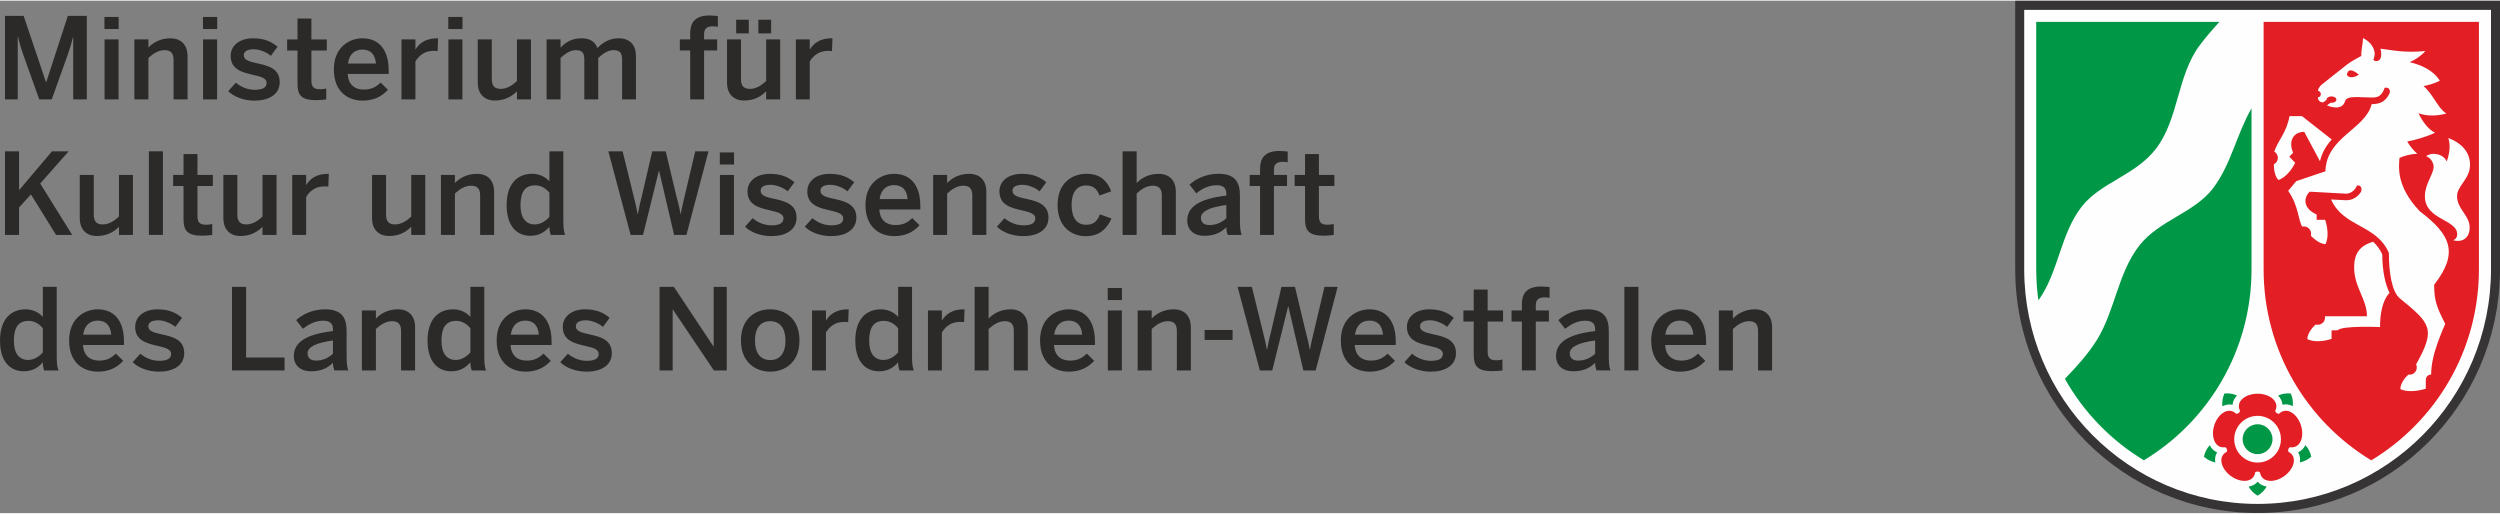 <?xml version="1.0" encoding="UTF-8"?>
<!DOCTYPE svg PUBLIC "-//W3C//DTD SVG 1.1//EN" "http://www.w3.org/Graphics/SVG/1.1/DTD/svg11.dtd">
<!-- Creator: CorelDRAW SE (OEM-Version) -->
<svg xmlns="http://www.w3.org/2000/svg" xml:space="preserve" width="472px" height="97px" version="1.1" style="shape-rendering:geometricPrecision; text-rendering:geometricPrecision; image-rendering:optimizeQuality; fill-rule:evenodd; clip-rule:evenodd"
viewBox="0 0 472 96.76"
 xmlns:xlink="http://www.w3.org/1999/xlink">
 <rect x="0" y="0" width="472" height="96.76" fill="#808080" stroke="none"/>
 <defs>
  <style type="text/css">
   <![CDATA[
    .fil0 {fill:#FEFEFE}
    .fil3 {fill:#E31E24}
    .fil1 {fill:#373435}
    .fil4 {fill:#2B2A29;fill-rule:nonzero}
    .fil2 {fill:#009846;fill-rule:nonzero}
   ]]>
  </style>
 </defs>
 <g id="Ebene_x0020_1">
  <path class="fil0" d="M426.23 96.28c-25.02,0 -45.32,-20.4 -45.32,-45.56l0 -50.23 90.64 0 0 50.23c0,25.16 -20.3,45.56 -45.32,45.56z"/>
  <path class="fil1" d="M472 51.43c-0.38,25.08 -20.73,45.3 -45.77,45.3 -25.27,0 -45.76,-20.6 -45.76,-46.01l0 -50.69 91.53 0 0 51.4zm-1.7 -0.71c0,24.47 -19.74,44.3 -44.07,44.3 -24.32,0 -44.06,-19.83 -44.06,-44.3l0 -48.98 88.13 0 0 48.98z"/>
  <path class="fil2" d="M427.95 91.74c-0.41,0.71 -1,1.31 -1.71,1.72 -0.72,-0.4 -1.31,-1 -1.71,-1.71 0.66,-0.1 1.27,-0.39 1.71,-0.92 0.45,0.52 1.04,0.8 1.71,0.91zm-9.7 -4.55c-0.8,-0.17 -1.55,-0.54 -2.15,-1.09 0.16,-0.81 0.54,-1.55 1.1,-2.16 0.3,0.6 0.75,1.08 1.39,1.34 -0.37,0.59 -0.45,1.25 -0.34,1.91zm1.34 -10.61c-0.09,-0.83 0.04,-1.65 0.38,-2.41 0.82,-0.09 1.64,0.04 2.39,0.39 -0.49,0.47 -0.81,1.06 -0.85,1.75 -0.66,-0.16 -1.31,-0.04 -1.92,0.27zm10.52 -2.02c0.74,-0.34 1.57,-0.48 2.39,-0.39 0.34,0.75 0.47,1.58 0.37,2.4 -0.6,-0.32 -1.25,-0.45 -1.93,-0.27 -0.05,-0.67 -0.37,-1.26 -0.83,-1.74zm5.15 9.37c0.57,0.61 0.94,1.36 1.11,2.17 -0.61,0.55 -1.35,0.92 -2.16,1.09 0.11,-0.66 0.03,-1.33 -0.33,-1.92 0.62,-0.26 1.07,-0.74 1.38,-1.34zm-9.02 1.69c-1.56,0 -2.83,-1.26 -2.83,-2.82 0,-1.56 1.27,-2.82 2.83,-2.82 1.55,0 2.81,1.26 2.81,2.82 0,1.56 -1.26,2.82 -2.81,2.82zm-41.8 -81.61l34.58 0c-1.29,1.42 -2.54,2.86 -3.69,4.39 -4.36,5.82 -3.93,13.93 -8.33,19.62 -3.84,4.97 -10.37,6.28 -13.97,10.87 -4.07,5.21 -4.33,12.37 -8.18,17.7 -0.27,-1.92 -0.41,-3.88 -0.41,-5.87l0 -46.71zm40.65 16.32l0 30.39c0,15.33 -8.15,28.72 -20.32,36.06 -6.2,-3.74 -11.36,-9.05 -14.92,-15.38 2.21,-2.3 4.36,-4.63 6.06,-7.37 3.43,-5.57 3.95,-12.62 8.01,-17.81 3.77,-4.8 10.41,-6.14 13.95,-10.86 3.39,-4.51 4.42,-10.2 7.22,-15.03z"/>
  <path class="fil3" d="M427.37 4.01l40.65 0 0 46.71c0,15.33 -8.15,28.72 -20.32,36.07 -12.17,-7.35 -20.33,-20.74 -20.33,-36.07l0 -46.71zm38.97 26.99c0,2.72 -2.45,3.91 -2.45,5.94 0,2.4 2.38,3.57 2.38,5.9 0,2.39 -1.89,2.8 -3.12,2.39 0,0 0.77,-0.19 0.77,-1.12 0,-2.85 -6.1,-2.7 -6.1,-7.17 0,-2.34 1.65,-4.2 1.65,-5.58 0,-0.7 -0.53,-1.69 -1.42,-2 1.24,-0.89 3.34,-0.34 3.88,1.01 0.43,-1.13 0.82,-2.8 0.32,-4.43 2.86,1.09 4.09,2.96 4.09,5.05l0 0.01zm-23.25 -17c0.63,1.07 2.26,-0.01 2.26,-0.01 0,0 -1.97,-1.87 -2.26,0.01zm10.1 59.35c0,-1.42 1.38,-2.63 1.52,-2.75 0.07,0.01 0.14,0.02 0.22,0.02 0.75,0 1.36,-0.62 1.36,-1.37 0,-0.21 -0.04,-0.41 -0.13,-0.58 3.76,-6.7 2.77,-7.68 -3.05,-12.44 -1.59,-1.29 -2.09,-5.1 -2.09,-8.6 -2.32,-5.41 -8.56,-4.79 -10.92,-10.09l2.73 0.14c1.4,0.08 2.38,-0.76 2.85,-1.46 0.44,-0.66 0.01,-1.54 -0.7,-1.3 -0.32,0.87 -1.17,1.57 -2.11,1.52l-6.8 -0.37c-1.35,1.34 -1.06,3.28 1.31,4.3l0 1.01 1.62 0c0.57,1.84 0.59,3.48 0.06,4.59 -1.3,0 -2.75,-1.55 -2.75,-1.55 0,-0.15 0.02,-0.29 0.02,-0.43 0,-0.76 -0.62,-1.36 -1.37,-1.36 -0.1,0 -0.21,0 -0.31,0.02 -0.77,-1.22 -0.64,-3.84 -2.64,-6.74l1.52 -1.83 5.51 -1.86c0.15,-6.46 7.58,-7.95 8.73,-12.68 1.59,0 2.58,-0.47 3.35,-1.97 0.2,-0.4 0.11,-1.32 -0.89,-1.12 -0.55,1.56 -1.29,1.84 -2.31,1.84 -2.69,0 -4.85,-0.45 -5.2,0.75 -0.61,2 -3.4,0.74 -3.4,0.74l0.68 -0.5c0.06,0.01 0.12,0.01 0.18,0.01 0.52,0 0.93,-0.26 0.93,-0.6 0,-0.34 -0.41,-0.61 -0.93,-0.61 -0.52,0 -0.93,0.27 -0.93,0.61 0,0.02 0,0.04 0,0.06l-0.64 0.46c-0.83,0 -0.98,-0.64 -1,-0.95 0.33,0 0.57,-0.27 0.57,-0.61 0,-0.32 -0.24,-0.6 -0.54,-0.6 0.01,-0.25 0.15,-0.76 0.74,-1.23l4.76 -3.77c0.7,-0.55 2.07,-1.29 2.68,-1.61 -0.07,-1.03 0.32,-2.4 0.32,-3.37 0,0 1.4,0.6 1.98,1.96 0.41,1.01 0.15,1.63 -0.03,2.13 0.26,0.41 1.33,0.41 1.46,-0.63 0.05,-0.42 0.04,-0.89 -0.11,-1.46 1.85,0.21 4.45,0.85 8.47,0.44 -0.81,0.93 -1.86,1.62 -2.96,2.11 2,0.47 4.45,1.46 5.69,3.5 -0.97,0.49 -2.02,0.81 -3.07,1.01 1.92,1.67 2.67,4.18 4.31,5.18 -2.13,0.59 -3.88,0.43 -5.26,-0.04 0.66,1.37 1.7,2.96 3.12,3.68 -1.93,0.87 -3.81,1.37 -5.26,1.64 0.46,0.76 1.12,1.7 1.94,2.32 -1.5,0.05 -2.7,0.47 -3.4,0.79 -0.13,1.75 -0.62,5.38 3.83,10.06 5.91,4.48 7.39,7.87 2.72,13.88 0,3.05 0.51,4.27 2.09,7.38 -0.13,0.31 -0.78,1.77 -1.42,3.56 -0.72,1.96 -1.24,4.12 -1.24,6.01 0,0 -1.01,0 -1.01,1.06l0 1.62c-1.84,0.58 -3.71,0.6 -4.8,0.08zm-23.02 -39.48c-0.86,-0.84 -0.87,-2.65 -0.86,-2.98 0.12,-0.06 0.24,-0.14 0.34,-0.24 0.54,-0.53 0.54,-1.4 0,-1.94 -0.08,-0.08 -0.17,-0.15 -0.27,-0.21 0.77,-2.27 2.28,-3.46 2.88,-6.69l2.36 0 5.61 4.4c-1,1.12 -1.83,2.44 -2.22,4.11l-2.97 -5.55c-1.92,0 -3.1,1.6 -2.1,3.95l-0.72 0.73 1.11 1.17c-0.84,1.64 -1.94,2.8 -3.16,3.25zm8.78 25.72l7.93 0c0,-3.27 -2.42,-5.42 -2.42,-9.25 0,-2.49 0.98,-4.07 3.59,-4.82 0.65,0.6 1.24,1.34 1.72,2.38 0.03,3.35 0.58,5.64 1.38,7.3 0,0 -1.8,1.38 -1.8,6.43 0,0 -7.16,-0.33 -8.02,0.61l-1.13 0 0 1.62c-1.76,0.57 -3.4,0.59 -4.57,0.06 0,-1.44 1.54,-2.75 1.54,-2.75 0.16,0 0.29,0.02 0.42,0.02 0.77,0 1.38,-0.6 1.38,-1.36 0,-0.09 -0.01,-0.17 -0.02,-0.24zm-17.77 30.16c-1.84,-1.35 -2.54,-3.68 -0.76,-4.58 0.12,-0.32 0,-0.69 -0.28,-0.86 -1.98,0.31 -2.78,-1.98 -2.08,-4.16 0.71,-2.18 2.72,-3.56 4.13,-2.15 0.33,0.02 0.65,-0.21 0.74,-0.53 -0.92,-1.78 1.01,-3.26 3.31,-3.26 2.29,0 4.22,1.48 3.31,3.26 0.09,0.32 0.4,0.55 0.73,0.53 1.42,-1.41 3.41,-0.03 4.13,2.15 0.71,2.18 -0.11,4.47 -2.08,4.16 -0.28,0.17 -0.41,0.54 -0.28,0.86 1.79,0.9 1.09,3.24 -0.76,4.58 -1.86,1.35 -4.3,1.29 -4.61,-0.69 -0.25,-0.21 -0.64,-0.21 -0.9,0 -0.31,1.98 -2.74,2.04 -4.6,0.69zm9.46 -6.95c0,2.44 -1.97,4.41 -4.4,4.41 -2.44,0 -4.42,-1.97 -4.42,-4.41 0,-2.43 1.98,-4.41 4.42,-4.41 2.43,0 4.4,1.98 4.4,4.41z"/>
  <path class="fil4" d="M0.94 2.87l3.52 0 4.22 12.52 0.05 0 4.08 -12.52 3.58 0 0 15.78 -2.57 0 0 -11.78 -0.04 0c-0.24,1.09 -0.58,2.11 -0.95,3.22l-3.06 8.56 -2.36 0 -3.06 -8.56c-0.39,-1.13 -0.62,-1.81 -0.95,-3.33l-0.05 0 0 11.89 -2.41 0 0 -15.78z"/>
  <path class="fil4" d="M19.74 7.32l2.64 0 0 11.33 -2.64 0 0 -11.33zm-0.02 -4.24l2.68 0 0 2.28 -2.68 0 0 -2.28z"/>
  <path class="fil4" d="M25.37 7.32l2.65 0 0 1.53c0.72,-0.76 2.08,-1.74 4.13,-1.74 1.98,0 3.26,1.17 3.26,3.41l0 8.13 -2.64 0 0 -7.47c0,-1.25 -0.54,-1.83 -1.68,-1.83 -1.16,0 -2.12,0.6 -3.07,1.47l0 7.83 -2.65 0 0 -11.33z"/>
  <path class="fil4" d="M38.34 7.32l2.65 0 0 11.33 -2.65 0 0 -11.33zm-0.02 -4.24l2.69 0 0 2.28 -2.69 0 0 -2.28z"/>
  <path class="fil4" d="M43.09 17.09l1.43 -1.6c0.84,0.72 2.11,1.34 3.56,1.34 1.4,0 2.26,-0.36 2.26,-1.3 0,-0.92 -1.16,-1.2 -2.52,-1.51 -1.94,-0.45 -4.27,-0.96 -4.27,-3.58 0,-1.98 1.71,-3.33 4.21,-3.33 2.15,0 3.47,0.62 4.64,1.59l-1.26 1.72c-0.82,-0.69 -2.17,-1.24 -3.19,-1.24 -1.45,0 -1.92,0.51 -1.92,1.15 0,0.92 1.13,1.19 2.48,1.49 1.94,0.43 4.3,0.92 4.3,3.56 0,2.39 -2.15,3.5 -4.73,3.5 -2.09,0 -3.97,-0.75 -4.99,-1.79z"/>
  <path class="fil4" d="M56.17 15.68l0 -6.26 -1.96 0 0 -2.09 1.96 0 0 -3.95 2.62 0 0 3.95 2.91 0 0 2.09 -2.91 0 0 5.6c0,1.22 0.36,1.71 1.66,1.71 0.39,0 0.88,-0.06 1.14,-0.15l0 2.07c-0.28,0.05 -1.27,0.14 -1.92,0.14 -2.89,0 -3.5,-1.06 -3.5,-3.11z"/>
  <path class="fil4" d="M70.98 11.88c-0.15,-1.73 -1,-2.64 -2.57,-2.64 -1.29,0 -2.46,0.73 -2.72,2.64l5.29 0zm-7.95 1.11c0,-4.31 3.05,-5.88 5.4,-5.88 2.53,0 4.96,1.51 4.96,6.12l0 0.61 -7.74 0c0.11,2.05 1.36,2.95 3.02,2.95 1.48,0 2.33,-0.49 3.19,-1.32l1.38 1.36c-1.18,1.3 -2.73,2.05 -4.76,2.05 -2.83,0 -5.45,-1.72 -5.45,-5.89z"/>
  <path class="fil4" d="M75.8 7.32l2.63 0 0 1.86 0.03 0c0.71,-1.13 1.92,-2.07 4.08,-2.07l0.17 0 -0.09 2.41c-0.13,-0.02 -0.56,-0.04 -0.71,-0.04 -1.68,0 -2.74,0.79 -3.48,2l0 7.17 -2.63 0 0 -11.33z"/>
  <path class="fil4" d="M84.66 7.32l2.64 0 0 11.33 -2.64 0 0 -11.33zm-0.02 -4.24l2.68 0 0 2.28 -2.68 0 0 -2.28z"/>
  <path class="fil4" d="M90.2 15.45l0 -8.13 2.65 0 0 7.51c0,1.25 0.52,1.83 1.68,1.83 1.15,0 2.12,-0.6 3.07,-1.47l0 -7.87 2.65 0 0 11.33 -2.65 0 0 -1.54c-0.73,0.76 -2.09,1.75 -4.14,1.75 -1.97,0 -3.26,-1.18 -3.26,-3.41z"/>
  <path class="fil4" d="M103.2 7.32l2.63 0 0 1.56c0.88,-0.96 2.15,-1.77 3.88,-1.77 1.9,0 2.64,0.75 3.09,1.85 0.9,-0.98 2.24,-1.85 3.97,-1.85 2.3,0 3.3,1.39 3.3,3.41l0 8.13 -2.62 0 0 -7.47c0,-1.25 -0.36,-1.83 -1.61,-1.83 -1.06,0 -1.92,0.6 -2.89,1.47l0 7.83 -2.63 0 0 -7.47c0,-1.25 -0.35,-1.83 -1.6,-1.83 -1.04,0 -1.92,0.6 -2.89,1.47l0 7.83 -2.63 0 0 -11.33z"/>
  <path class="fil4" d="M130.31 9.41l-1.96 0 0 -2.09 1.96 0 0 -1.15c0,-1.9 0.78,-3.37 3.66,-3.37 0.49,0 1.37,0.09 1.56,0.11l0 2.03c-0.17,-0.05 -0.6,-0.09 -0.9,-0.09 -0.93,0 -1.7,0.25 -1.7,1.47l0 1 2.47 0 0 2.09 -2.47 0 0 9.23 -2.62 0 0 -9.23z"/>
  <path class="fil4" d="M143.18 3.61l2.41 0 0 2.57 -2.41 0 0 -2.57zm-4.19 0l2.38 0 0 2.57 -2.38 0 0 -2.57zm-1.73 11.84l0 -8.13 2.64 0 0 7.51c0,1.26 0.53,1.83 1.68,1.83 1.15,0 2.11,-0.6 3.07,-1.47l0 -7.87 2.65 0 0 11.33 -2.65 0 0 -1.54c-0.72,0.77 -2.08,1.75 -4.13,1.75 -1.98,0 -3.26,-1.18 -3.26,-3.41z"/>
  <path class="fil4" d="M150.26 7.32l2.62 0 0 1.86 0.05 0c0.7,-1.13 1.91,-2.07 4.07,-2.07l0.17 0 -0.09 2.41c-0.13,-0.02 -0.56,-0.04 -0.7,-0.04 -1.68,0 -2.75,0.79 -3.5,2l0 7.17 -2.62 0 0 -11.33z"/>
  <polygon class="fil4" points="0.94,28.45 3.6,28.45 3.6,35.79 9.81,28.45 12.96,28.45 7.59,34.53 13.63,44.23 10.58,44.23 5.84,36.58 3.6,39.05 3.6,44.23 0.94,44.23 "/>
  <path class="fil4" d="M15.06 41.03l0 -8.12 2.64 0 0 7.51c0,1.25 0.53,1.83 1.68,1.83 1.16,0 2.12,-0.6 3.08,-1.48l0 -7.86 2.64 0 0 11.32 -2.64 0 0 -1.54c-0.73,0.77 -2.09,1.75 -4.14,1.75 -1.98,0 -3.26,-1.17 -3.26,-3.41z"/>
  <polygon class="fil4" points="28.11,28.45 30.76,28.45 30.76,44.23 28.11,44.23 "/>
  <path class="fil4" d="M34.65 41.26l0 -6.26 -1.96 0 0 -2.09 1.96 0 0 -3.94 2.63 0 0 3.94 2.91 0 0 2.09 -2.91 0 0 5.61c0,1.21 0.36,1.7 1.66,1.7 0.38,0 0.87,-0.06 1.13,-0.15l0 2.07c-0.28,0.06 -1.26,0.15 -1.92,0.15 -2.88,0 -3.5,-1.07 -3.5,-3.12z"/>
  <path class="fil4" d="M42.17 41.03l0 -8.12 2.64 0 0 7.51c0,1.25 0.53,1.83 1.68,1.83 1.15,0 2.12,-0.6 3.07,-1.48l0 -7.86 2.65 0 0 11.32 -2.65 0 0 -1.54c-0.72,0.77 -2.09,1.75 -4.13,1.75 -1.98,0 -3.26,-1.17 -3.26,-3.41z"/>
  <path class="fil4" d="M55.17 32.91l2.63 0 0 1.86 0.03 0c0.71,-1.14 1.92,-2.07 4.08,-2.07l0.17 0 -0.09 2.41c-0.13,-0.03 -0.56,-0.04 -0.7,-0.04 -1.68,0 -2.75,0.78 -3.49,1.99l0 7.18 -2.63 0 0 -11.33z"/>
  <path class="fil4" d="M70.24 41.03l0 -8.12 2.65 0 0 7.51c0,1.25 0.52,1.83 1.68,1.83 1.15,0 2.12,-0.6 3.07,-1.48l0 -7.86 2.65 0 0 11.32 -2.65 0 0 -1.54c-0.72,0.77 -2.09,1.75 -4.13,1.75 -1.98,0 -3.27,-1.17 -3.27,-3.41z"/>
  <path class="fil4" d="M83.25 32.91l2.64 0 0 1.53c0.73,-0.77 2.09,-1.74 4.14,-1.74 1.98,0 3.26,1.16 3.26,3.41l0 8.13 -2.64 0 0 -7.47c0,-1.26 -0.54,-1.83 -1.69,-1.83 -1.15,0 -2.11,0.59 -3.07,1.47l0 7.83 -2.64 0 0 -11.33z"/>
  <path class="fil4" d="M103.73 40.82l0 -4.55c-0.7,-0.91 -1.73,-1.4 -2.66,-1.4 -1.98,0 -2.8,1.28 -2.8,3.79 0,2.4 1.03,3.59 2.71,3.59 1.09,0 2.14,-0.69 2.75,-1.43zm-8.08 -2.22c0,-3.92 1.94,-5.91 4.84,-5.91 1.21,0 2.41,0.49 3.24,1.43l0 -5.67 2.63 0 0 13c0,1.38 0.08,2.2 0.34,2.78l-2.71 0c-0.15,-0.32 -0.26,-0.96 -0.26,-1.53 -0.83,0.95 -1.92,1.7 -3.6,1.7 -2.58,0 -4.48,-1.87 -4.48,-5.8z"/>
  <path class="fil4" d="M114.86 28.45l2.69 0 2.01 8.17c0.32,1.26 0.61,2.43 0.82,3.67l0.05 0c0.21,-1.22 0.49,-2.39 0.81,-3.65l1.9 -8.19 2.55 0 1.96 8.24c0.35,1.34 0.6,2.27 0.84,3.6l0.04 0c0.24,-1.37 0.47,-2.2 0.77,-3.54l1.96 -8.3 2.5 0 -4.16 15.78 -2.33 0 -2.83 -12.09 -0.05 0 -2.98 12.09 -2.35 0 -4.2 -15.78z"/>
  <path class="fil4" d="M135.92 32.91l2.65 0 0 11.32 -2.65 0 0 -11.32zm-0.02 -4.25l2.69 0 0 2.28 -2.69 0 0 -2.28z"/>
  <path class="fil4" d="M140.67 42.67l1.43 -1.6c0.84,0.73 2.11,1.35 3.56,1.35 1.4,0 2.26,-0.36 2.26,-1.31 0,-0.91 -1.16,-1.19 -2.52,-1.51 -1.94,-0.45 -4.27,-0.95 -4.27,-3.58 0,-1.98 1.71,-3.32 4.21,-3.32 2.15,0 3.47,0.61 4.65,1.59l-1.27 1.71c-0.82,-0.69 -2.17,-1.23 -3.19,-1.23 -1.45,0 -1.92,0.5 -1.92,1.14 0,0.93 1.13,1.19 2.48,1.49 1.94,0.43 4.3,0.93 4.3,3.56 0,2.4 -2.16,3.5 -4.73,3.5 -2.09,0 -3.97,-0.74 -4.99,-1.79z"/>
  <path class="fil4" d="M151.95 42.67l1.43 -1.6c0.85,0.73 2.11,1.35 3.56,1.35 1.41,0 2.26,-0.36 2.26,-1.31 0,-0.91 -1.15,-1.19 -2.51,-1.51 -1.94,-0.45 -4.27,-0.95 -4.27,-3.58 0,-1.98 1.71,-3.32 4.21,-3.32 2.14,0 3.47,0.61 4.64,1.59l-1.26 1.71c-0.83,-0.69 -2.17,-1.23 -3.2,-1.23 -1.45,0 -1.91,0.5 -1.91,1.14 0,0.93 1.13,1.19 2.47,1.49 1.94,0.43 4.31,0.93 4.31,3.56 0,2.4 -2.16,3.5 -4.74,3.5 -2.08,0 -3.96,-0.74 -4.99,-1.79z"/>
  <path class="fil4" d="M171.36 37.47c-0.15,-1.73 -1.01,-2.64 -2.58,-2.64 -1.28,0 -2.46,0.72 -2.71,2.64l5.29 0zm-7.96 1.11c0,-4.31 3.05,-5.88 5.4,-5.88 2.54,0 4.96,1.51 4.96,6.11l0 0.62 -7.74 0c0.11,2.05 1.37,2.94 3.03,2.94 1.47,0 2.33,-0.48 3.18,-1.32l1.38 1.36c-1.17,1.31 -2.72,2.05 -4.75,2.05 -2.84,0 -5.46,-1.72 -5.46,-5.88z"/>
  <path class="fil4" d="M176.18 32.91l2.64 0 0 1.53c0.73,-0.77 2.09,-1.74 4.14,-1.74 1.98,0 3.26,1.16 3.26,3.41l0 8.13 -2.65 0 0 -7.47c0,-1.26 -0.53,-1.83 -1.68,-1.83 -1.15,0 -2.11,0.59 -3.07,1.47l0 7.83 -2.64 0 0 -11.33z"/>
  <path class="fil4" d="M188.22 42.67l1.43 -1.6c0.85,0.73 2.11,1.35 3.56,1.35 1.41,0 2.26,-0.36 2.26,-1.31 0,-0.91 -1.15,-1.19 -2.52,-1.51 -1.93,-0.45 -4.26,-0.95 -4.26,-3.58 0,-1.98 1.71,-3.32 4.21,-3.32 2.14,0 3.47,0.61 4.64,1.59l-1.26 1.71c-0.83,-0.69 -2.17,-1.23 -3.2,-1.23 -1.45,0 -1.92,0.5 -1.92,1.14 0,0.93 1.14,1.19 2.48,1.49 1.94,0.43 4.31,0.93 4.31,3.56 0,2.4 -2.16,3.5 -4.74,3.5 -2.08,0 -3.97,-0.74 -4.99,-1.79z"/>
  <path class="fil4" d="M199.67 38.58c0,-4.33 2.93,-5.89 5.44,-5.89 2.82,0 4.01,1.56 4.69,3.31l-2.22 0.79c-0.45,-1.28 -1.25,-1.9 -2.52,-1.9 -1.49,0 -2.74,0.98 -2.74,3.69 0,2.4 0.97,3.73 2.7,3.73 1.2,0 2.03,-0.36 2.65,-1.96l2.18 0.78c-0.82,1.83 -2.16,3.34 -4.89,3.34 -2.62,0 -5.29,-1.75 -5.29,-5.89z"/>
  <path class="fil4" d="M211.95 28.45l2.65 0 0 5.99c0.72,-0.77 2.09,-1.74 4.14,-1.74 1.97,0 3.26,1.17 3.26,3.41l0 8.12 -2.65 0 0 -7.46c0,-1.26 -0.54,-1.83 -1.68,-1.83 -1.15,0 -2.12,0.59 -3.07,1.47l0 7.82 -2.65 0 0 -15.78z"/>
  <path class="fil4" d="M231.53 41.07l0 -2.49c-3.13,0.43 -4.8,1.19 -4.8,2.43 0,0.9 0.62,1.36 1.58,1.36 1.34,0 2.38,-0.51 3.22,-1.3zm-7.38 0.43c0,-2.45 2.09,-4.1 7.38,-4.69l0 -0.34c0,-1.13 -0.6,-1.62 -1.86,-1.62 -1.57,0 -2.86,0.76 -3.81,1.53l-1.28 -1.64c1.21,-1.1 3.11,-2.05 5.46,-2.05 3.02,0 4.06,1.45 4.06,4.1l0 4.67c0,1.36 0.09,2.19 0.33,2.77l-2.64 0c-0.15,-0.47 -0.26,-0.81 -0.26,-1.45 -1.16,1.17 -2.5,1.62 -4.18,1.62 -1.84,0 -3.2,-1.02 -3.2,-2.9z"/>
  <path class="fil4" d="M237.9 35l-1.96 0 0 -2.09 1.96 0 0 -1.15c0,-1.9 0.78,-3.38 3.67,-3.38 0.48,0 1.36,0.09 1.55,0.11l0 2.03c-0.17,-0.05 -0.6,-0.09 -0.9,-0.09 -0.93,0 -1.7,0.26 -1.7,1.48l0 1 2.47 0 0 2.09 -2.47 0 0 9.23 -2.62 0 0 -9.23z"/>
  <path class="fil4" d="M246.39 41.26l0 -6.26 -1.96 0 0 -2.09 1.96 0 0 -3.94 2.62 0 0 3.94 2.92 0 0 2.09 -2.92 0 0 5.61c0,1.21 0.36,1.7 1.66,1.7 0.39,0 0.88,-0.06 1.14,-0.15l0 2.07c-0.28,0.06 -1.27,0.15 -1.92,0.15 -2.89,0 -3.5,-1.07 -3.5,-3.12z"/>
  <path class="fil4" d="M8.09 66.4l0 -4.54c-0.71,-0.92 -1.74,-1.4 -2.67,-1.4 -1.98,0 -2.8,1.27 -2.8,3.79 0,2.39 1.03,3.59 2.71,3.59 1.09,0 2.14,-0.69 2.76,-1.44zm-8.09 -2.21c0,-3.92 1.95,-5.91 4.84,-5.91 1.22,0 2.41,0.49 3.25,1.43l0 -5.68 2.62 0 0 13.01c0,1.37 0.08,2.2 0.34,2.78l-2.71 0c-0.15,-0.32 -0.25,-0.96 -0.25,-1.54 -0.84,0.96 -1.92,1.7 -3.6,1.7 -2.59,0 -4.49,-1.86 -4.49,-5.79z"/>
  <path class="fil4" d="M21 63.06c-0.14,-1.73 -1,-2.65 -2.57,-2.65 -1.28,0 -2.46,0.73 -2.72,2.65l5.29 0zm-7.95 1.11c0,-4.32 3.05,-5.89 5.4,-5.89 2.54,0 4.96,1.51 4.96,6.12l0 0.61 -7.74 0c0.11,2.05 1.37,2.95 3.03,2.95 1.47,0 2.32,-0.49 3.18,-1.32l1.38 1.36c-1.17,1.3 -2.72,2.05 -4.75,2.05 -2.84,0 -5.46,-1.72 -5.46,-5.88z"/>
  <path class="fil4" d="M25.05 68.26l1.44 -1.6c0.84,0.72 2.11,1.34 3.56,1.34 1.4,0 2.26,-0.36 2.26,-1.3 0,-0.92 -1.16,-1.19 -2.52,-1.51 -1.94,-0.45 -4.27,-0.96 -4.27,-3.58 0,-1.98 1.71,-3.33 4.21,-3.33 2.15,0 3.47,0.62 4.64,1.6l-1.26 1.71c-0.82,-0.69 -2.17,-1.24 -3.19,-1.24 -1.45,0 -1.92,0.51 -1.92,1.15 0,0.92 1.13,1.19 2.48,1.49 1.94,0.43 4.3,0.92 4.3,3.56 0,2.39 -2.16,3.5 -4.73,3.5 -2.09,0 -3.97,-0.75 -5,-1.79z"/>
  <polygon class="fil4" points="43.8,54.04 46.46,54.04 46.46,67.38 53.73,67.38 53.73,69.82 43.8,69.82 "/>
  <path class="fil4" d="M62.86 66.66l0 -2.5c-3.13,0.43 -4.79,1.2 -4.79,2.44 0,0.89 0.62,1.36 1.57,1.36 1.34,0 2.39,-0.52 3.22,-1.3zm-7.38 0.43c0,-2.46 2.09,-4.1 7.38,-4.7l0 -0.33c0,-1.14 -0.59,-1.63 -1.86,-1.63 -1.57,0 -2.85,0.77 -3.81,1.53l-1.28 -1.64c1.21,-1.1 3.11,-2.04 5.46,-2.04 3.02,0 4.07,1.45 4.07,4.09l0 4.68c0,1.36 0.09,2.18 0.32,2.76l-2.64 0c-0.15,-0.46 -0.26,-0.8 -0.26,-1.44 -1.15,1.16 -2.49,1.61 -4.17,1.61 -1.84,0 -3.21,-1.01 -3.21,-2.89z"/>
  <path class="fil4" d="M68.32 58.49l2.65 0 0 1.54c0.73,-0.77 2.09,-1.75 4.14,-1.75 1.98,0 3.26,1.17 3.26,3.41l0 8.13 -2.65 0 0 -7.47c0,-1.25 -0.53,-1.83 -1.68,-1.83 -1.15,0 -2.12,0.6 -3.07,1.47l0 7.83 -2.65 0 0 -11.33z"/>
  <path class="fil4" d="M88.81 66.4l0 -4.54c-0.71,-0.92 -1.73,-1.4 -2.66,-1.4 -1.98,0 -2.8,1.27 -2.8,3.79 0,2.39 1.03,3.59 2.71,3.59 1.09,0 2.13,-0.69 2.75,-1.44zm-8.09 -2.21c0,-3.92 1.95,-5.91 4.85,-5.91 1.21,0 2.4,0.49 3.24,1.43l0 -5.68 2.62 0 0 13.01c0,1.37 0.09,2.2 0.34,2.78l-2.7 0c-0.15,-0.32 -0.26,-0.96 -0.26,-1.54 -0.84,0.96 -1.92,1.7 -3.6,1.7 -2.59,0 -4.49,-1.86 -4.49,-5.79z"/>
  <path class="fil4" d="M101.73 63.06c-0.15,-1.73 -1,-2.65 -2.57,-2.65 -1.29,0 -2.46,0.73 -2.72,2.65l5.29 0zm-7.96 1.11c0,-4.32 3.06,-5.89 5.41,-5.89 2.53,0 4.96,1.51 4.96,6.12l0 0.61 -7.74 0c0.11,2.05 1.36,2.95 3.02,2.95 1.47,0 2.33,-0.49 3.19,-1.32l1.38 1.36c-1.18,1.3 -2.73,2.05 -4.76,2.05 -2.83,0 -5.46,-1.72 -5.46,-5.88z"/>
  <path class="fil4" d="M105.78 68.26l1.43 -1.6c0.85,0.72 2.11,1.34 3.56,1.34 1.4,0 2.26,-0.36 2.26,-1.3 0,-0.92 -1.15,-1.19 -2.52,-1.51 -1.94,-0.45 -4.26,-0.96 -4.26,-3.58 0,-1.98 1.71,-3.33 4.2,-3.33 2.15,0 3.47,0.62 4.65,1.6l-1.26 1.71c-0.83,-0.69 -2.17,-1.24 -3.2,-1.24 -1.45,0 -1.92,0.51 -1.92,1.15 0,0.92 1.14,1.19 2.48,1.49 1.94,0.43 4.31,0.92 4.31,3.56 0,2.39 -2.16,3.5 -4.74,3.5 -2.09,0 -3.97,-0.75 -4.99,-1.79z"/>
  <polygon class="fil4" points="124.52,54.04 127.23,54.04 134.7,65.29 134.74,65.29 134.74,54.04 137.21,54.04 137.21,69.82 134.78,69.82 127.04,58.32 127,58.32 127,69.82 124.52,69.82 "/>
  <path class="fil4" d="M148.3 64.17c0,-2.11 -0.9,-3.65 -2.88,-3.65 -1.9,0 -2.88,1.37 -2.88,3.65 0,2.15 0.87,3.69 2.88,3.69 1.89,0 2.88,-1.37 2.88,-3.69zm-8.41 0c0,-4.18 2.76,-5.89 5.53,-5.89 2.75,0 5.52,1.71 5.52,5.89 0,4.13 -2.77,5.88 -5.52,5.88 -2.75,0 -5.53,-1.75 -5.53,-5.88z"/>
  <path class="fil4" d="M153.31 58.49l2.63 0 0 1.86 0.04 0c0.71,-1.13 1.92,-2.07 4.08,-2.07l0.17 0 -0.09 2.41c-0.13,-0.02 -0.56,-0.04 -0.71,-0.04 -1.68,0 -2.74,0.79 -3.49,2l0 7.17 -2.63 0 0 -11.33z"/>
  <path class="fil4" d="M169.57 66.4l0 -4.54c-0.71,-0.92 -1.74,-1.4 -2.67,-1.4 -1.98,0 -2.8,1.27 -2.8,3.79 0,2.39 1.03,3.59 2.71,3.59 1.1,0 2.14,-0.69 2.76,-1.44zm-8.09 -2.21c0,-3.92 1.94,-5.91 4.84,-5.91 1.22,0 2.41,0.49 3.25,1.43l0 -5.68 2.62 0 0 13.01c0,1.37 0.08,2.2 0.34,2.78l-2.7 0c-0.15,-0.32 -0.26,-0.96 -0.26,-1.54 -0.84,0.96 -1.92,1.7 -3.6,1.7 -2.59,0 -4.49,-1.86 -4.49,-5.79z"/>
  <path class="fil4" d="M175.2 58.49l2.62 0 0 1.86 0.04 0c0.71,-1.13 1.92,-2.07 4.08,-2.07l0.17 0 -0.09 2.41c-0.13,-0.02 -0.56,-0.04 -0.71,-0.04 -1.68,0 -2.74,0.79 -3.49,2l0 7.17 -2.62 0 0 -11.33z"/>
  <path class="fil4" d="M184.01 54.04l2.64 0 0 5.98c0.73,-0.76 2.09,-1.74 4.14,-1.74 1.98,0 3.26,1.18 3.26,3.41l0 8.13 -2.64 0 0 -7.47c0,-1.25 -0.54,-1.83 -1.69,-1.83 -1.15,0 -2.11,0.6 -3.07,1.47l0 7.83 -2.64 0 0 -15.78z"/>
  <path class="fil4" d="M204.32 63.06c-0.15,-1.73 -1,-2.65 -2.58,-2.65 -1.28,0 -2.45,0.73 -2.71,2.65l5.29 0zm-7.96 1.11c0,-4.32 3.06,-5.89 5.4,-5.89 2.54,0 4.97,1.51 4.97,6.12l0 0.61 -7.74 0c0.11,2.05 1.36,2.95 3.02,2.95 1.47,0 2.33,-0.49 3.18,-1.32l1.39 1.36c-1.18,1.3 -2.73,2.05 -4.76,2.05 -2.83,0 -5.46,-1.72 -5.46,-5.88z"/>
  <path class="fil4" d="M209.16 58.49l2.64 0 0 11.33 -2.64 0 0 -11.33zm-0.02 -4.24l2.68 0 0 2.28 -2.68 0 0 -2.28z"/>
  <path class="fil4" d="M214.79 58.49l2.65 0 0 1.54c0.72,-0.77 2.08,-1.75 4.13,-1.75 1.98,0 3.26,1.17 3.26,3.41l0 8.13 -2.64 0 0 -7.47c0,-1.25 -0.53,-1.83 -1.68,-1.83 -1.16,0 -2.12,0.6 -3.07,1.47l0 7.83 -2.65 0 0 -11.33z"/>
  <polygon class="fil4" points="227.43,62.18 232.71,62.18 232.71,64.06 227.43,64.06 "/>
  <path class="fil4" d="M233.66 54.04l2.69 0 2.01 8.16c0.31,1.26 0.61,2.44 0.82,3.67l0.05 0c0.21,-1.21 0.49,-2.39 0.81,-3.65l1.9 -8.18 2.55 0 1.97 8.23c0.34,1.34 0.59,2.28 0.83,3.6l0.04 0c0.23,-1.36 0.47,-2.2 0.77,-3.54l1.96 -8.29 2.49 0 -4.15 15.78 -2.33 0 -2.83 -12.09 -0.04 0 -3 12.09 -2.34 0 -4.2 -15.78z"/>
  <path class="fil4" d="M261.11 63.06c-0.15,-1.73 -1,-2.65 -2.57,-2.65 -1.29,0 -2.46,0.73 -2.72,2.65l5.29 0zm-7.96 1.11c0,-4.32 3.06,-5.89 5.41,-5.89 2.53,0 4.96,1.51 4.96,6.12l0 0.61 -7.74 0c0.11,2.05 1.36,2.95 3.02,2.95 1.48,0 2.33,-0.49 3.19,-1.32l1.38 1.36c-1.17,1.3 -2.73,2.05 -4.76,2.05 -2.83,0 -5.46,-1.72 -5.46,-5.88z"/>
  <path class="fil4" d="M265.16 68.26l1.43 -1.6c0.85,0.72 2.11,1.34 3.56,1.34 1.41,0 2.26,-0.36 2.26,-1.3 0,-0.92 -1.15,-1.19 -2.51,-1.51 -1.94,-0.45 -4.27,-0.96 -4.27,-3.58 0,-1.98 1.71,-3.33 4.21,-3.33 2.14,0 3.47,0.62 4.64,1.6l-1.26 1.71c-0.83,-0.69 -2.17,-1.24 -3.19,-1.24 -1.46,0 -1.92,0.51 -1.92,1.15 0,0.92 1.13,1.19 2.47,1.49 1.94,0.43 4.31,0.92 4.31,3.56 0,2.39 -2.16,3.5 -4.74,3.5 -2.08,0 -3.96,-0.75 -4.99,-1.79z"/>
  <path class="fil4" d="M278.24 66.85l0 -6.26 -1.95 0 0 -2.09 1.95 0 0 -3.95 2.63 0 0 3.95 2.91 0 0 2.09 -2.91 0 0 5.61c0,1.21 0.36,1.7 1.66,1.7 0.39,0 0.87,-0.06 1.13,-0.15l0 2.07c-0.28,0.05 -1.26,0.14 -1.92,0.14 -2.88,0 -3.5,-1.06 -3.5,-3.11z"/>
  <path class="fil4" d="M287.33 60.58l-1.95 0 0 -2.09 1.95 0 0 -1.15c0,-1.9 0.79,-3.37 3.67,-3.37 0.49,0 1.37,0.09 1.56,0.11l0 2.03c-0.17,-0.05 -0.6,-0.09 -0.9,-0.09 -0.93,0 -1.7,0.26 -1.7,1.47l0 1 2.47 0 0 2.09 -2.47 0 0 9.23 -2.63 0 0 -9.23z"/>
  <path class="fil4" d="M301.16 66.66l0 -2.5c-3.13,0.43 -4.79,1.2 -4.79,2.44 0,0.89 0.61,1.36 1.57,1.36 1.34,0 2.39,-0.52 3.22,-1.3zm-7.38 0.43c0,-2.46 2.09,-4.1 7.38,-4.7l0 -0.33c0,-1.14 -0.6,-1.63 -1.86,-1.63 -1.57,0 -2.85,0.77 -3.81,1.53l-1.28 -1.64c1.21,-1.1 3.11,-2.04 5.46,-2.04 3.02,0 4.07,1.45 4.07,4.09l0 4.68c0,1.36 0.08,2.18 0.32,2.76l-2.64 0c-0.15,-0.46 -0.26,-0.8 -0.26,-1.44 -1.15,1.16 -2.5,1.61 -4.18,1.61 -1.84,0 -3.2,-1.01 -3.2,-2.89z"/>
  <polygon class="fil4" points="306.68,54.04 309.33,54.04 309.33,69.82 306.68,69.82 "/>
  <path class="fil4" d="M319.71 63.06c-0.15,-1.73 -1.01,-2.65 -2.58,-2.65 -1.28,0 -2.46,0.73 -2.72,2.65l5.3 0zm-7.96 1.11c0,-4.32 3.05,-5.89 5.4,-5.89 2.54,0 4.96,1.51 4.96,6.12l0 0.61 -7.73 0c0.11,2.05 1.36,2.95 3.02,2.95 1.47,0 2.33,-0.49 3.18,-1.32l1.38 1.36c-1.17,1.3 -2.72,2.05 -4.75,2.05 -2.83,0 -5.46,-1.72 -5.46,-5.88z"/>
  <path class="fil4" d="M324.52 58.49l2.65 0 0 1.54c0.72,-0.77 2.09,-1.75 4.14,-1.75 1.98,0 3.26,1.17 3.26,3.41l0 8.13 -2.65 0 0 -7.47c0,-1.25 -0.53,-1.83 -1.68,-1.83 -1.15,0 -2.12,0.6 -3.07,1.47l0 7.83 -2.65 0 0 -11.33z"/>
 </g>
</svg>
